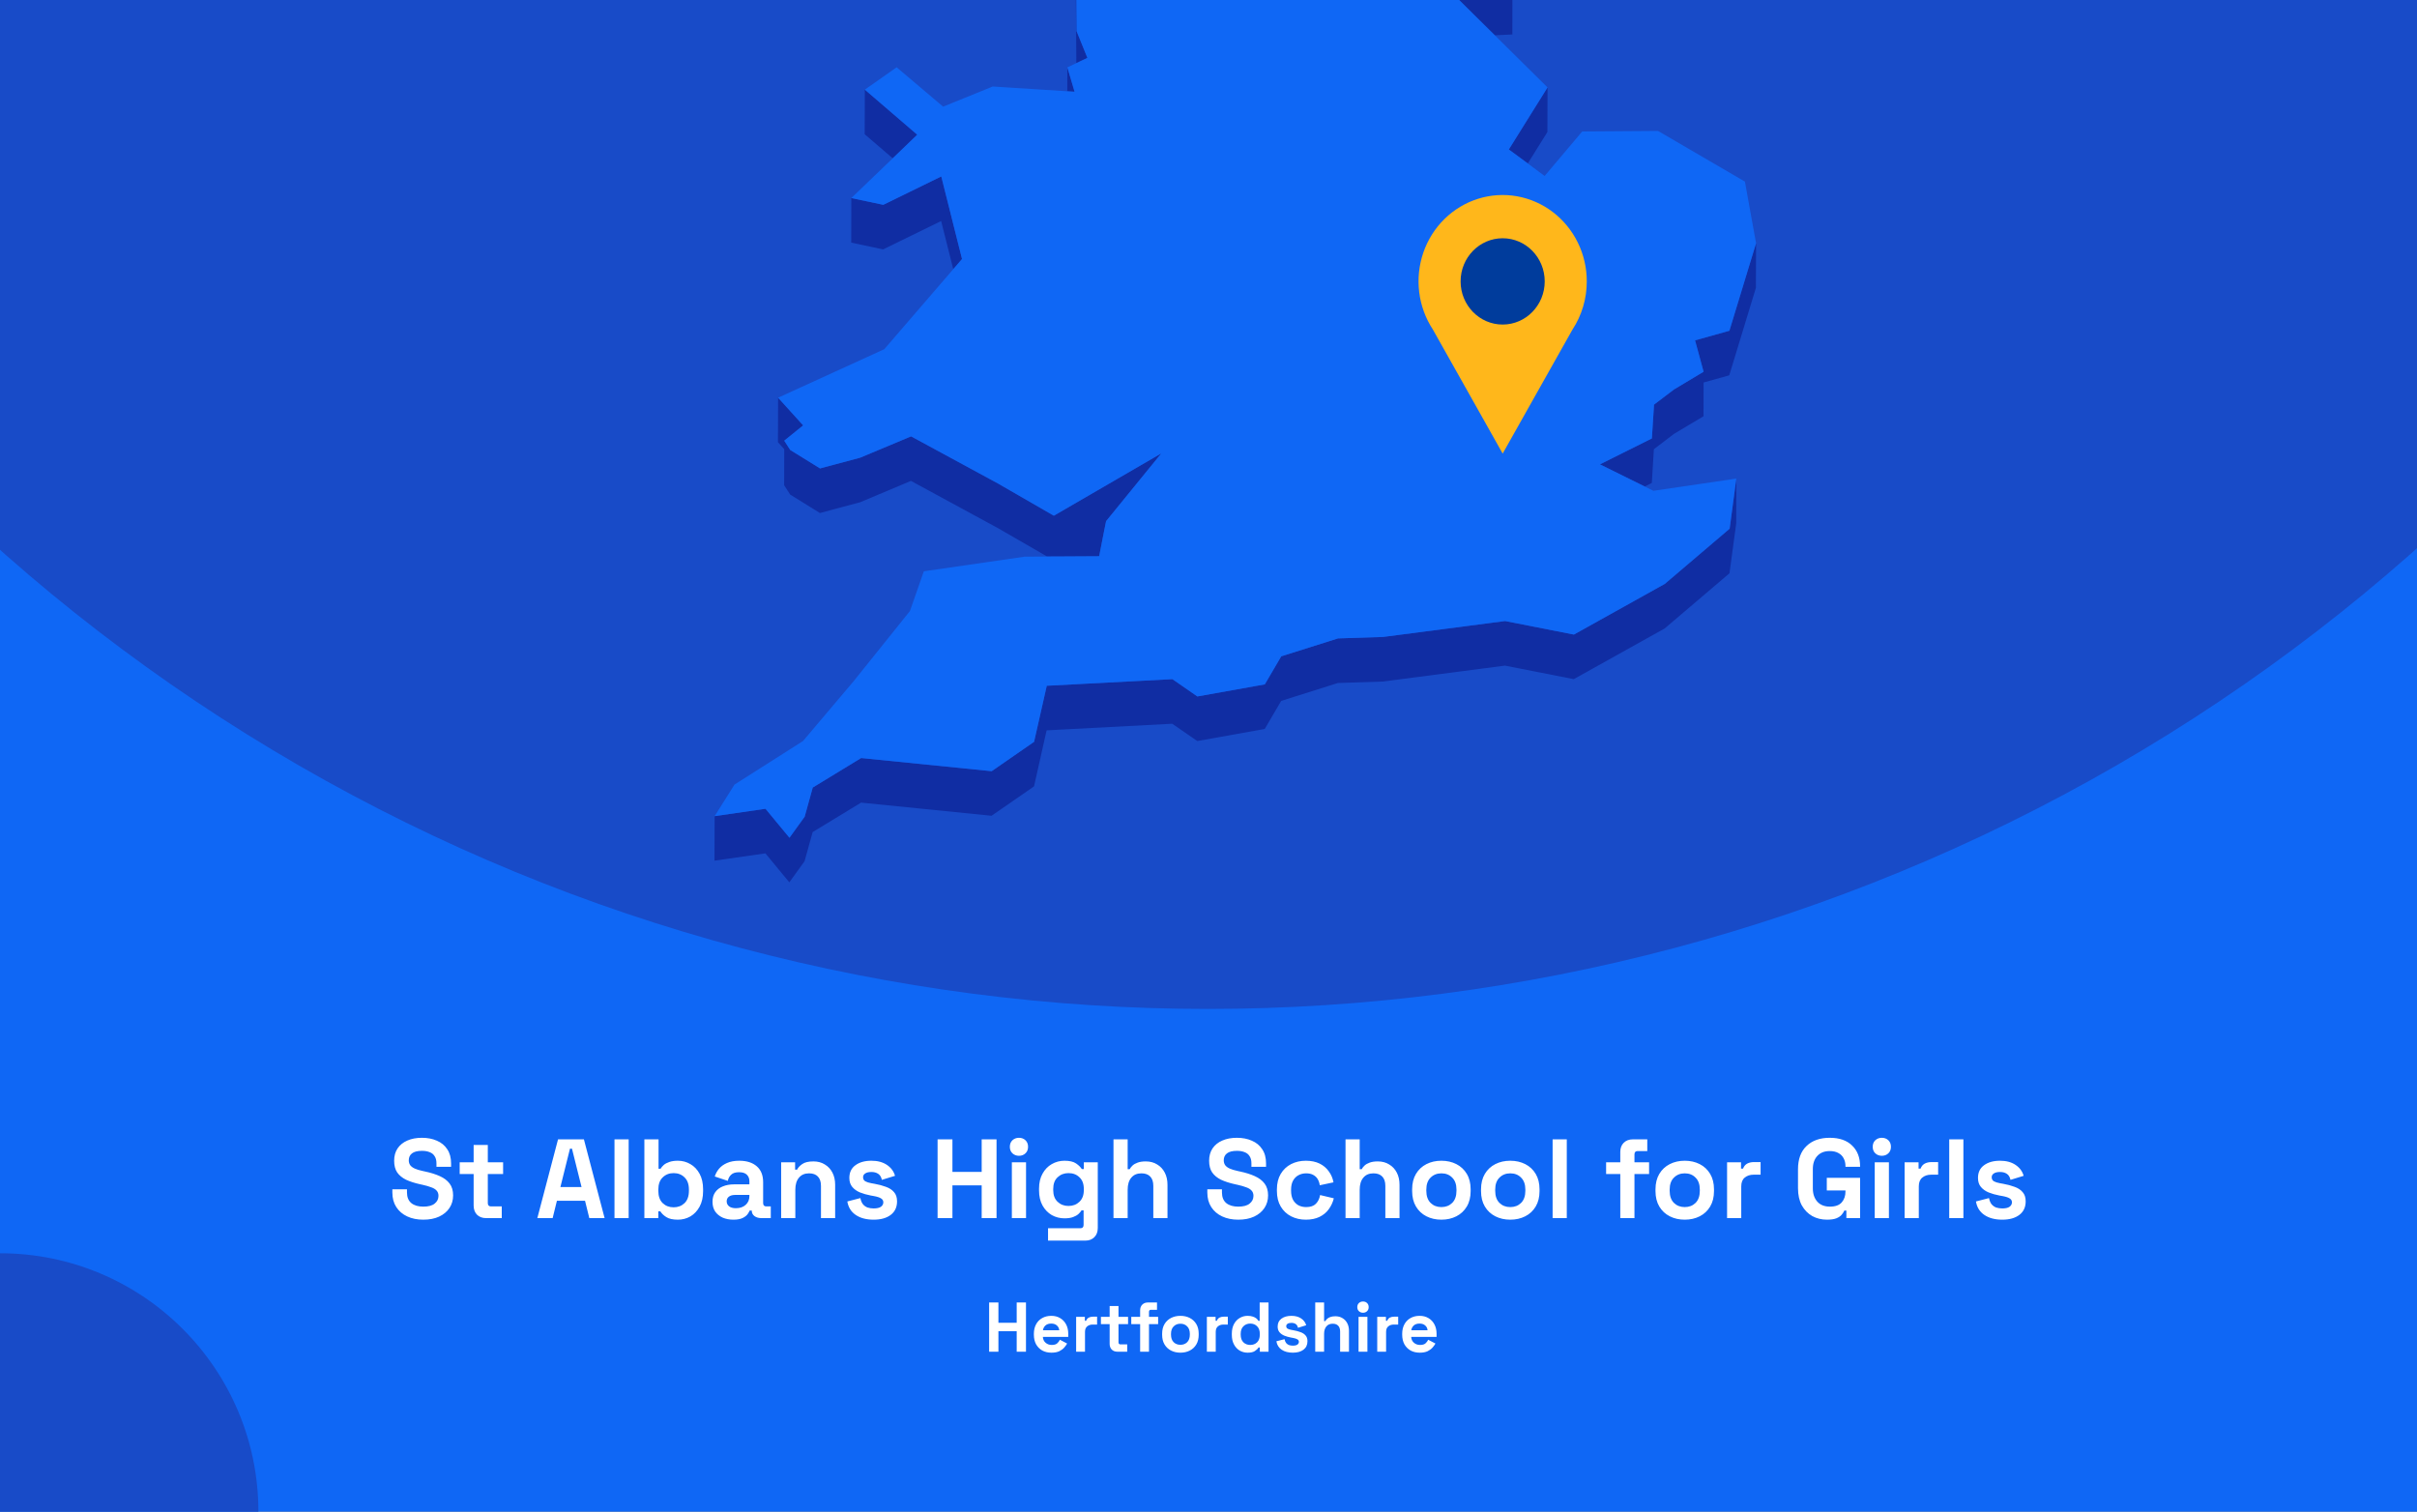 <?xml version="1.0" encoding="utf-8"?>
<svg xmlns="http://www.w3.org/2000/svg" fill="none" height="860" viewBox="0 0 1375 860" width="1375">
<rect x="0" y="0" width="1375" height="860" fill="#808080" stroke="none"/>
<g clip-path="url(#clip0_2704_3)">
<rect fill="#0F67F5" height="860" width="1375"/>
<circle cx="687" cy="-460" fill="#184BC8" r="1034"/>
<g clip-path="url(#clip1_2704_3)">
<path d="M850.396 20.084L860.361 19.603L860.405 -5.764L844.233 -5.021L815.867 -14.074L844.19 13.961L850.396 20.084Z" fill="#102DA3"/>
<path d="M599.123 -53.698L588.895 -72.198L569.751 -107.844L569.664 -82.476L588.808 -46.831L599.079 -28.33L612.148 -25.531L612.06 -0.601L612.323 35.919L612.366 35.876L618.617 32.945L612.454 17.725L612.148 -25.968L626.134 -47.924L599.123 -53.698Z" fill="#102DA3"/>
<path d="M611.316 52.189L607.208 38.324L607.164 51.926L611.316 52.189Z" fill="#102DA3"/>
<path d="M521.802 76.634L491.994 51.004L491.906 76.371L507.859 90.061L521.802 76.634Z" fill="#102DA3"/>
<path d="M869.147 92.994L880.293 75.106L880.38 49.738L858.352 85.034L869.147 92.994Z" fill="#102DA3"/>
<path d="M484.258 138.04L502.396 141.889L535.396 125.75L542.301 153.13L547.284 147.356L535.483 100.383L502.484 116.522L484.302 112.673L484.258 138.04Z" fill="#102DA3"/>
<path d="M983.835 188.167L964.297 193.634L969.149 211.479L952.365 221.538L940.958 230.198L939.734 249.442L910.188 264.182L935.669 276.778L939.69 274.766L940.87 255.566L952.278 246.862L969.105 236.802L969.149 217.602L983.747 213.534L998.914 163.762L999.001 138.395L983.835 188.167Z" fill="#102DA3"/>
<path d="M449.512 281.366L466.427 291.863L489.33 285.74L518.22 273.581L567.653 300.435L595.714 316.618L599.472 316.574H603.275L625.304 316.443L628.101 302.141L629.237 296.499L660.663 257.923L599.516 293.394L567.741 275.068L518.308 248.257L489.373 260.373L466.514 266.496L449.556 255.999L446.147 250.707L456.899 242.003L442.65 226.258L442.562 251.581L446.147 255.561L446.103 276.074L449.512 281.366Z" fill="#102DA3"/>
<path d="M947.079 332.189L895.373 361.012L856.211 353.314L786.803 362.367L761.191 363.198L728.891 373.389L719.538 389.353L681.162 396.22L666.958 386.379L595.496 390.14L588.284 422.024L564.158 438.732L489.899 431.253L462.363 448.048L457.774 464.624L449.119 476.608L435.483 460.119L406.548 464.318L406.461 489.642L435.439 485.487L449.032 501.976L457.686 489.992L462.319 473.372L489.855 456.62L564.07 464.099L588.24 447.392L595.408 415.508L666.87 411.746L681.119 421.587L719.494 414.72L728.847 398.757L761.103 388.566L786.716 387.735L856.124 378.681L895.285 386.379L946.991 357.556L983.881 326.153L987.727 297.637L987.771 272.27L983.968 300.786L947.079 332.189Z" fill="#102DA3"/>
<path d="M939.731 249.441L940.955 230.197L952.363 221.537L969.147 211.477L964.295 193.633L983.832 188.166L998.999 138.393L992.661 103.316L943.228 74.493L900.089 74.8L878.716 100.123L869.144 92.994L858.348 85.034L880.377 49.739L850.393 20.085L844.187 13.962L815.864 -14.074L844.23 -5.02L860.402 -5.764L788.197 -113.488L750.303 -126.259L717.348 -218.106L715.118 -242.642L637.8 -305.055L623.77 -300.638L605.981 -295.039L596.759 -292.153L579.887 -298.013L606.025 -318.745L642.345 -333.528L627.092 -347.174L616.558 -356.533L672.591 -441.077L677.137 -466.269L694.532 -486.257L661.315 -515.867L570.315 -511.274L545.752 -498.853L519.877 -485.776L548.593 -528.332L545.97 -530.3L531.634 -540.84L595.229 -606.14L593.131 -618.08L597.764 -634L574.162 -633.825L499.509 -605.527L492.647 -623.372L478.617 -605.396L470.4 -626.521L458.949 -623.153L437.182 -549.457L452.83 -529.688L437.139 -529.6L421.142 -529.469L408.073 -467.144L421.011 -449.999L417.864 -428.743L414.586 -406.874L379.008 -387.455L382.592 -356.358L380.144 -351.46L369.305 -329.766L381.455 -325.174L446.448 -382.6L449.202 -373.984L446.405 -369.479L429.84 -342.625L419.219 -325.436L423.415 -303.612L421.404 -288.173L411.264 -208.79L422.715 -208.878L437.794 -271.246L445.181 -274.614L464.806 -262.149L494.09 -227.247L484.518 -213.208L467.384 -187.971L463.538 -158.799L450.688 -158.711L474.29 -119.13L481.327 -123.11L483.862 -144.366L511.66 -123.328L530.411 -140.036L568.786 -150.883L604.407 -164.354L584.171 -131.376L569.747 -107.845L588.891 -72.2L599.119 -53.699L626.13 -47.926L612.144 -25.97L612.45 17.723L618.612 32.944L612.362 35.874L612.318 35.918L607.205 38.323L611.313 52.188L607.161 51.925L564.765 49.214L536.53 60.673L510.087 38.279L491.992 51.007L521.8 76.637L507.857 90.064L484.299 112.676L502.481 116.525L535.481 100.386L547.282 147.359L542.299 153.132L503.05 198.663L442.646 226.26L456.895 242.006L446.142 250.709L449.552 256.002L466.51 266.498L489.369 260.375L518.304 248.26L567.737 275.071L599.512 293.397L660.659 257.926L629.233 296.502L628.097 302.144L625.3 316.446L603.271 316.577H599.468L595.71 316.621L582.86 316.708L525.559 325.018L517.648 347.63L485.567 387.606L456.807 421.589L417.864 446.344L406.543 464.32L435.478 460.122L449.115 476.61L457.769 464.626L462.358 448.05L489.894 431.255L564.153 438.734L588.279 422.027L595.491 390.143L666.953 386.381L681.158 396.222L719.533 389.355L728.886 373.391L761.186 363.201L786.799 362.37L856.206 353.316L895.368 361.014L947.074 332.191L983.963 300.788L987.766 272.272L940.605 279.226L935.667 276.777L910.185 264.18L939.731 249.441Z" fill="#0F67F5"/>
</g>
<g clip-path="url(#clip2_2704_3)">
<path d="M902.695 160.106C902.704 152.429 900.957 144.856 897.597 137.996C894.237 131.137 889.356 125.181 883.346 120.608C877.336 116.034 870.365 112.971 862.992 111.663C855.619 110.355 848.05 110.839 840.893 113.077C833.735 115.315 827.189 119.243 821.779 124.547C816.37 129.851 812.247 136.383 809.744 143.618C807.24 150.853 806.424 158.589 807.362 166.206C808.3 173.823 810.965 181.109 815.144 187.477V187.477L835.004 222.76L854.852 258.056L874.712 222.76L894.547 187.527C899.874 179.428 902.712 169.877 902.695 160.106V160.106Z" fill="#FFB71B"/>
<path d="M854.843 184.64C868.055 184.64 878.765 173.65 878.765 160.093C878.765 146.537 868.055 135.547 854.843 135.547C841.632 135.547 830.922 146.537 830.922 160.093C830.922 173.65 841.632 184.64 854.843 184.64Z" fill="#003C9C"/>
</g>
<circle cx="147" cy="147" fill="#184BC8" r="147" transform="matrix(-1 0 0 1 147 713)"/>
<path d="M240.807 693.896C237.351 693.896 234.301 693.277 231.655 692.04C229.01 690.803 226.941 689.032 225.447 686.728C223.954 684.424 223.207 681.651 223.207 678.408V676.616H231.527V678.408C231.527 681.096 232.359 683.123 234.023 684.488C235.687 685.811 237.949 686.472 240.807 686.472C243.709 686.472 245.863 685.896 247.271 684.744C248.722 683.592 249.447 682.12 249.447 680.328C249.447 679.091 249.085 678.088 248.359 677.32C247.677 676.552 246.653 675.933 245.287 675.464C243.965 674.952 242.343 674.483 240.423 674.056L238.951 673.736C235.879 673.053 233.234 672.2 231.015 671.176C228.839 670.109 227.154 668.723 225.959 667.016C224.807 665.309 224.231 663.091 224.231 660.36C224.231 657.629 224.871 655.304 226.151 653.384C227.474 651.421 229.309 649.928 231.655 648.904C234.045 647.837 236.839 647.304 240.039 647.304C243.239 647.304 246.077 647.859 248.551 648.968C251.069 650.035 253.031 651.656 254.439 653.832C255.89 655.965 256.615 658.653 256.615 661.896V663.816H248.295V661.896C248.295 660.189 247.954 658.824 247.271 657.8C246.631 656.733 245.693 655.965 244.455 655.496C243.218 654.984 241.746 654.728 240.039 654.728C237.479 654.728 235.581 655.219 234.343 656.2C233.149 657.139 232.551 658.44 232.551 660.104C232.551 661.213 232.829 662.152 233.383 662.92C233.981 663.688 234.855 664.328 236.007 664.84C237.159 665.352 238.631 665.8 240.423 666.184L241.895 666.504C245.095 667.187 247.869 668.061 250.215 669.128C252.605 670.195 254.461 671.603 255.783 673.352C257.106 675.101 257.767 677.341 257.767 680.072C257.767 682.803 257.063 685.213 255.655 687.304C254.29 689.352 252.327 690.973 249.767 692.168C247.25 693.32 244.263 693.896 240.807 693.896ZM276.484 693C274.393 693 272.686 692.36 271.364 691.08C270.084 689.757 269.444 688.008 269.444 685.832V667.912H261.508V661.256H269.444V651.4H277.508V661.256H286.212V667.912H277.508V684.424C277.508 685.704 278.105 686.344 279.3 686.344H285.444V693H276.484ZM305.683 693L317.459 648.2H332.179L343.955 693H335.251L332.819 683.144H316.819L314.387 693H305.683ZM318.803 675.336H330.835L325.395 653.512H324.243L318.803 675.336ZM349.574 693V648.2H357.638V693H349.574ZM385.646 693.896C382.787 693.896 380.59 693.405 379.054 692.424C377.518 691.443 376.387 690.355 375.662 689.16H374.51V693H366.574V648.2H374.638V664.904H375.79C376.259 664.136 376.878 663.411 377.646 662.728C378.456 662.045 379.502 661.491 380.782 661.064C382.104 660.595 383.726 660.36 385.646 660.36C388.206 660.36 390.574 661 392.75 662.28C394.926 663.517 396.675 665.352 397.998 667.784C399.32 670.216 399.982 673.16 399.982 676.616V677.64C399.982 681.096 399.32 684.04 397.998 686.472C396.675 688.904 394.926 690.76 392.75 692.04C390.574 693.277 388.206 693.896 385.646 693.896ZM383.214 686.856C385.688 686.856 387.758 686.067 389.422 684.488C391.086 682.867 391.918 680.52 391.918 677.448V676.808C391.918 673.736 391.086 671.411 389.422 669.832C387.8 668.211 385.731 667.4 383.214 667.4C380.739 667.4 378.67 668.211 377.006 669.832C375.342 671.411 374.51 673.736 374.51 676.808V677.448C374.51 680.52 375.342 682.867 377.006 684.488C378.67 686.067 380.739 686.856 383.214 686.856ZM417.242 693.896C414.981 693.896 412.954 693.512 411.162 692.744C409.37 691.933 407.941 690.781 406.874 689.288C405.85 687.752 405.338 685.896 405.338 683.72C405.338 681.544 405.85 679.731 406.874 678.28C407.941 676.787 409.392 675.677 411.226 674.952C413.104 674.184 415.237 673.8 417.626 673.8H426.33V672.008C426.33 670.515 425.861 669.299 424.922 668.36C423.984 667.379 422.49 666.888 420.442 666.888C418.437 666.888 416.944 667.357 415.962 668.296C414.981 669.192 414.341 670.365 414.042 671.816L406.618 669.32C407.13 667.699 407.941 666.227 409.05 664.904C410.202 663.539 411.717 662.451 413.594 661.64C415.514 660.787 417.84 660.36 420.57 660.36C424.752 660.36 428.058 661.405 430.49 663.496C432.922 665.587 434.138 668.616 434.138 672.584V684.424C434.138 685.704 434.736 686.344 435.93 686.344H438.49V693H433.114C431.536 693 430.234 692.616 429.21 691.848C428.186 691.08 427.674 690.056 427.674 688.776V688.712H426.458C426.288 689.224 425.904 689.907 425.306 690.76C424.709 691.571 423.77 692.296 422.49 692.936C421.21 693.576 419.461 693.896 417.242 693.896ZM418.65 687.368C420.912 687.368 422.746 686.749 424.154 685.512C425.605 684.232 426.33 682.547 426.33 680.456V679.816H418.202C416.709 679.816 415.536 680.136 414.682 680.776C413.829 681.416 413.402 682.312 413.402 683.464C413.402 684.616 413.85 685.555 414.746 686.28C415.642 687.005 416.944 687.368 418.65 687.368ZM444.386 693V661.256H452.322V665.416H453.474C453.986 664.307 454.946 663.261 456.354 662.28C457.762 661.256 459.896 660.744 462.754 660.744C465.229 660.744 467.384 661.32 469.218 662.472C471.096 663.581 472.546 665.139 473.57 667.144C474.594 669.107 475.106 671.411 475.106 674.056V693H467.042V674.696C467.042 672.307 466.445 670.515 465.25 669.32C464.098 668.125 462.434 667.528 460.258 667.528C457.784 667.528 455.864 668.36 454.498 670.024C453.133 671.645 452.45 673.928 452.45 676.872V693H444.386ZM497.008 693.896C492.869 693.896 489.477 693 486.832 691.208C484.186 689.416 482.586 686.856 482.032 683.528L489.456 681.608C489.754 683.101 490.245 684.275 490.928 685.128C491.653 685.981 492.528 686.6 493.552 686.984C494.618 687.325 495.77 687.496 497.008 687.496C498.885 687.496 500.272 687.176 501.168 686.536C502.064 685.853 502.512 685.021 502.512 684.04C502.512 683.059 502.085 682.312 501.232 681.8C500.378 681.245 499.013 680.797 497.136 680.456L495.344 680.136C493.125 679.709 491.098 679.133 489.264 678.408C487.429 677.64 485.957 676.595 484.848 675.272C483.738 673.949 483.184 672.243 483.184 670.152C483.184 666.995 484.336 664.584 486.64 662.92C488.944 661.213 491.973 660.36 495.728 660.36C499.269 660.36 502.213 661.149 504.56 662.728C506.906 664.307 508.442 666.376 509.168 668.936L501.68 671.24C501.338 669.619 500.634 668.467 499.568 667.784C498.544 667.101 497.264 666.76 495.728 666.76C494.192 666.76 493.018 667.037 492.208 667.592C491.397 668.104 490.992 668.829 490.992 669.768C490.992 670.792 491.418 671.56 492.272 672.072C493.125 672.541 494.277 672.904 495.728 673.16L497.52 673.48C499.909 673.907 502.064 674.483 503.984 675.208C505.946 675.891 507.482 676.893 508.592 678.216C509.744 679.496 510.32 681.245 510.32 683.464C510.32 686.792 509.104 689.373 506.672 691.208C504.282 693 501.061 693.896 497.008 693.896ZM533.38 693V648.2H541.828V666.696H558.468V648.2H566.916V693H558.468V674.376H541.828V693H533.38ZM575.636 693V661.256H583.7V693H575.636ZM579.668 657.544C578.218 657.544 576.98 657.075 575.956 656.136C574.975 655.197 574.484 653.96 574.484 652.424C574.484 650.888 574.975 649.651 575.956 648.712C576.98 647.773 578.218 647.304 579.668 647.304C581.162 647.304 582.399 647.773 583.38 648.712C584.362 649.651 584.852 650.888 584.852 652.424C584.852 653.96 584.362 655.197 583.38 656.136C582.399 657.075 581.162 657.544 579.668 657.544ZM591.1 677.256V676.232C591.1 672.904 591.762 670.067 593.084 667.72C594.407 665.331 596.156 663.517 598.332 662.28C600.551 661 602.962 660.36 605.564 660.36C608.466 660.36 610.663 660.872 612.156 661.896C613.65 662.92 614.738 663.987 615.42 665.096H616.572V661.256H624.508V698.632C624.508 700.808 623.868 702.536 622.588 703.816C621.308 705.139 619.602 705.8 617.468 705.8H596.22V698.76H614.652C615.847 698.76 616.444 698.12 616.444 696.84V688.584H615.292C614.866 689.267 614.268 689.971 613.5 690.696C612.732 691.379 611.708 691.955 610.428 692.424C609.148 692.893 607.527 693.128 605.564 693.128C602.962 693.128 600.551 692.509 598.332 691.272C596.156 689.992 594.407 688.179 593.084 685.832C591.762 683.443 591.1 680.584 591.1 677.256ZM607.868 686.088C610.343 686.088 612.412 685.299 614.076 683.72C615.74 682.141 616.572 679.923 616.572 677.064V676.424C616.572 673.523 615.74 671.304 614.076 669.768C612.455 668.189 610.386 667.4 607.868 667.4C605.394 667.4 603.324 668.189 601.66 669.768C599.996 671.304 599.164 673.523 599.164 676.424V677.064C599.164 679.923 599.996 682.141 601.66 683.72C603.324 685.299 605.394 686.088 607.868 686.088ZM633.449 693V648.2H641.513V665.16H642.665C643.006 664.477 643.539 663.795 644.265 663.112C644.99 662.429 645.95 661.875 647.145 661.448C648.382 660.979 649.939 660.744 651.817 660.744C654.291 660.744 656.446 661.32 658.281 662.472C660.158 663.581 661.609 665.139 662.633 667.144C663.657 669.107 664.169 671.411 664.169 674.056V693H656.105V674.696C656.105 672.307 655.507 670.515 654.313 669.32C653.161 668.125 651.497 667.528 649.321 667.528C646.846 667.528 644.926 668.36 643.561 670.024C642.195 671.645 641.513 673.928 641.513 676.872V693H633.449ZM704.432 693.896C700.976 693.896 697.926 693.277 695.28 692.04C692.635 690.803 690.566 689.032 689.072 686.728C687.579 684.424 686.832 681.651 686.832 678.408V676.616H695.152V678.408C695.152 681.096 695.984 683.123 697.648 684.488C699.312 685.811 701.574 686.472 704.432 686.472C707.334 686.472 709.488 685.896 710.896 684.744C712.347 683.592 713.072 682.12 713.072 680.328C713.072 679.091 712.71 678.088 711.984 677.32C711.302 676.552 710.278 675.933 708.912 675.464C707.59 674.952 705.968 674.483 704.048 674.056L702.576 673.736C699.504 673.053 696.859 672.2 694.64 671.176C692.464 670.109 690.779 668.723 689.584 667.016C688.432 665.309 687.856 663.091 687.856 660.36C687.856 657.629 688.496 655.304 689.776 653.384C691.099 651.421 692.934 649.928 695.28 648.904C697.67 647.837 700.464 647.304 703.664 647.304C706.864 647.304 709.702 647.859 712.176 648.968C714.694 650.035 716.656 651.656 718.064 653.832C719.515 655.965 720.24 658.653 720.24 661.896V663.816H711.92V661.896C711.92 660.189 711.579 658.824 710.896 657.8C710.256 656.733 709.318 655.965 708.08 655.496C706.843 654.984 705.371 654.728 703.664 654.728C701.104 654.728 699.206 655.219 697.968 656.2C696.774 657.139 696.176 658.44 696.176 660.104C696.176 661.213 696.454 662.152 697.008 662.92C697.606 663.688 698.48 664.328 699.632 664.84C700.784 665.352 702.256 665.8 704.048 666.184L705.52 666.504C708.72 667.187 711.494 668.061 713.84 669.128C716.23 670.195 718.086 671.603 719.408 673.352C720.731 675.101 721.392 677.341 721.392 680.072C721.392 682.803 720.688 685.213 719.28 687.304C717.915 689.352 715.952 690.973 713.392 692.168C710.875 693.32 707.888 693.896 704.432 693.896ZM742.861 693.896C739.789 693.896 736.994 693.256 734.477 691.976C732.002 690.696 730.039 688.84 728.589 686.408C727.138 683.976 726.413 681.032 726.413 677.576V676.68C726.413 673.224 727.138 670.28 728.589 667.848C730.039 665.416 732.002 663.56 734.477 662.28C736.994 661 739.789 660.36 742.861 660.36C745.89 660.36 748.493 660.893 750.669 661.96C752.845 663.027 754.594 664.499 755.917 666.376C757.282 668.211 758.178 670.301 758.605 672.648L750.797 674.312C750.626 673.032 750.242 671.88 749.645 670.856C749.047 669.832 748.194 669.021 747.085 668.424C746.018 667.827 744.674 667.528 743.053 667.528C741.431 667.528 739.959 667.891 738.637 668.616C737.357 669.299 736.333 670.344 735.565 671.752C734.839 673.117 734.477 674.803 734.477 676.808V677.448C734.477 679.453 734.839 681.16 735.565 682.568C736.333 683.933 737.357 684.979 738.637 685.704C739.959 686.387 741.431 686.728 743.053 686.728C745.485 686.728 747.319 686.109 748.557 684.872C749.837 683.592 750.647 681.928 750.989 679.88L758.797 681.736C758.242 683.997 757.282 686.067 755.917 687.944C754.594 689.779 752.845 691.229 750.669 692.296C748.493 693.363 745.89 693.896 742.861 693.896ZM765.449 693V648.2H773.513V665.16H774.665C775.006 664.477 775.539 663.795 776.265 663.112C776.99 662.429 777.95 661.875 779.145 661.448C780.382 660.979 781.939 660.744 783.817 660.744C786.291 660.744 788.446 661.32 790.281 662.472C792.158 663.581 793.609 665.139 794.633 667.144C795.657 669.107 796.169 671.411 796.169 674.056V693H788.105V674.696C788.105 672.307 787.507 670.515 786.313 669.32C785.161 668.125 783.497 667.528 781.321 667.528C778.846 667.528 776.926 668.36 775.561 670.024C774.195 671.645 773.513 673.928 773.513 676.872V693H765.449ZM819.99 693.896C816.833 693.896 813.996 693.256 811.478 691.976C808.961 690.696 806.977 688.84 805.526 686.408C804.076 683.976 803.35 681.053 803.35 677.64V676.616C803.35 673.203 804.076 670.28 805.526 667.848C806.977 665.416 808.961 663.56 811.478 662.28C813.996 661 816.833 660.36 819.99 660.36C823.148 660.36 825.985 661 828.502 662.28C831.02 663.56 833.004 665.416 834.454 667.848C835.905 670.28 836.63 673.203 836.63 676.616V677.64C836.63 681.053 835.905 683.976 834.454 686.408C833.004 688.84 831.02 690.696 828.502 691.976C825.985 693.256 823.148 693.896 819.99 693.896ZM819.99 686.728C822.465 686.728 824.513 685.939 826.134 684.36C827.756 682.739 828.566 680.435 828.566 677.448V676.808C828.566 673.821 827.756 671.539 826.134 669.96C824.556 668.339 822.508 667.528 819.99 667.528C817.516 667.528 815.468 668.339 813.846 669.96C812.225 671.539 811.414 673.821 811.414 676.808V677.448C811.414 680.435 812.225 682.739 813.846 684.36C815.468 685.939 817.516 686.728 819.99 686.728ZM859.178 693.896C856.02 693.896 853.183 693.256 850.666 691.976C848.148 690.696 846.164 688.84 844.714 686.408C843.263 683.976 842.538 681.053 842.538 677.64V676.616C842.538 673.203 843.263 670.28 844.714 667.848C846.164 665.416 848.148 663.56 850.666 662.28C853.183 661 856.02 660.36 859.178 660.36C862.335 660.36 865.172 661 867.69 662.28C870.207 663.56 872.191 665.416 873.642 667.848C875.092 670.28 875.818 673.203 875.818 676.616V677.64C875.818 681.053 875.092 683.976 873.642 686.408C872.191 688.84 870.207 690.696 867.69 691.976C865.172 693.256 862.335 693.896 859.178 693.896ZM859.178 686.728C861.652 686.728 863.7 685.939 865.322 684.36C866.943 682.739 867.754 680.435 867.754 677.448V676.808C867.754 673.821 866.943 671.539 865.322 669.96C863.743 668.339 861.695 667.528 859.178 667.528C856.703 667.528 854.655 668.339 853.034 669.96C851.412 671.539 850.602 673.821 850.602 676.808V677.448C850.602 680.435 851.412 682.739 853.034 684.36C854.655 685.939 856.703 686.728 859.178 686.728ZM883.261 693V648.2H891.325V693H883.261ZM921.759 693V667.912H913.695V661.256H921.759V655.368C921.759 653.192 922.399 651.464 923.679 650.184C925.002 648.861 926.709 648.2 928.799 648.2H937.119V654.856H931.615C930.421 654.856 929.823 655.496 929.823 656.776V661.256H938.143V667.912H929.823V693H921.759ZM958.428 693.896C955.27 693.896 952.433 693.256 949.916 691.976C947.398 690.696 945.414 688.84 943.964 686.408C942.513 683.976 941.788 681.053 941.788 677.64V676.616C941.788 673.203 942.513 670.28 943.964 667.848C945.414 665.416 947.398 663.56 949.916 662.28C952.433 661 955.27 660.36 958.428 660.36C961.585 660.36 964.422 661 966.94 662.28C969.457 663.56 971.441 665.416 972.892 667.848C974.342 670.28 975.068 673.203 975.068 676.616V677.64C975.068 681.053 974.342 683.976 972.892 686.408C971.441 688.84 969.457 690.696 966.94 691.976C964.422 693.256 961.585 693.896 958.428 693.896ZM958.428 686.728C960.902 686.728 962.95 685.939 964.572 684.36C966.193 682.739 967.004 680.435 967.004 677.448V676.808C967.004 673.821 966.193 671.539 964.572 669.96C962.993 668.339 960.945 667.528 958.428 667.528C955.953 667.528 953.905 668.339 952.284 669.96C950.662 671.539 949.852 673.821 949.852 676.808V677.448C949.852 680.435 950.662 682.739 952.284 684.36C953.905 685.939 955.953 686.728 958.428 686.728ZM982.511 693V661.256H990.447V664.84H991.599C992.069 663.56 992.837 662.621 993.903 662.024C995.013 661.427 996.293 661.128 997.743 661.128H1001.58V668.296H997.615C995.567 668.296 993.882 668.851 992.559 669.96C991.237 671.027 990.575 672.691 990.575 674.952V693H982.511ZM1039.37 693.896C1036.3 693.896 1033.5 693.213 1030.98 691.848C1028.51 690.44 1026.53 688.413 1025.03 685.768C1023.58 683.08 1022.86 679.816 1022.86 675.976V665.224C1022.86 659.464 1024.48 655.048 1027.72 651.976C1030.96 648.861 1035.36 647.304 1040.9 647.304C1046.41 647.304 1050.65 648.776 1053.64 651.72C1056.67 654.621 1058.18 658.568 1058.18 663.56V663.816H1049.86V663.304C1049.86 661.725 1049.52 660.296 1048.84 659.016C1048.2 657.736 1047.22 656.733 1045.9 656.008C1044.57 655.24 1042.91 654.856 1040.9 654.856C1037.92 654.856 1035.57 655.773 1033.86 657.608C1032.16 659.443 1031.3 661.939 1031.3 665.096V676.104C1031.3 679.219 1032.16 681.736 1033.86 683.656C1035.57 685.533 1037.96 686.472 1041.03 686.472C1044.1 686.472 1046.34 685.661 1047.75 684.04C1049.16 682.419 1049.86 680.371 1049.86 677.896V677.256H1039.24V670.088H1058.18V693H1050.38V688.712H1049.22C1048.93 689.437 1048.43 690.205 1047.75 691.016C1047.11 691.827 1046.13 692.509 1044.81 693.064C1043.49 693.619 1041.67 693.896 1039.37 693.896ZM1066.51 693V661.256H1074.58V693H1066.51ZM1070.54 657.544C1069.09 657.544 1067.86 657.075 1066.83 656.136C1065.85 655.197 1065.36 653.96 1065.36 652.424C1065.36 650.888 1065.85 649.651 1066.83 648.712C1067.86 647.773 1069.09 647.304 1070.54 647.304C1072.04 647.304 1073.27 647.773 1074.26 648.712C1075.24 649.651 1075.73 650.888 1075.73 652.424C1075.73 653.96 1075.24 655.197 1074.26 656.136C1073.27 657.075 1072.04 657.544 1070.54 657.544ZM1083.51 693V661.256H1091.45V664.84H1092.6C1093.07 663.56 1093.84 662.621 1094.9 662.024C1096.01 661.427 1097.29 661.128 1098.74 661.128H1102.58V668.296H1098.62C1096.57 668.296 1094.88 668.851 1093.56 669.96C1092.24 671.027 1091.58 672.691 1091.58 674.952V693H1083.51ZM1108.89 693V648.2H1116.95V693H1108.89ZM1139.07 693.896C1134.93 693.896 1131.54 693 1128.89 691.208C1126.25 689.416 1124.65 686.856 1124.09 683.528L1131.52 681.608C1131.82 683.101 1132.31 684.275 1132.99 685.128C1133.72 685.981 1134.59 686.6 1135.61 686.984C1136.68 687.325 1137.83 687.496 1139.07 687.496C1140.95 687.496 1142.33 687.176 1143.23 686.536C1144.13 685.853 1144.57 685.021 1144.57 684.04C1144.57 683.059 1144.15 682.312 1143.29 681.8C1142.44 681.245 1141.08 680.797 1139.2 680.456L1137.41 680.136C1135.19 679.709 1133.16 679.133 1131.33 678.408C1129.49 677.64 1128.02 676.595 1126.91 675.272C1125.8 673.949 1125.25 672.243 1125.25 670.152C1125.25 666.995 1126.4 664.584 1128.7 662.92C1131.01 661.213 1134.04 660.36 1137.79 660.36C1141.33 660.36 1144.28 661.149 1146.62 662.728C1148.97 664.307 1150.5 666.376 1151.23 668.936L1143.74 671.24C1143.4 669.619 1142.7 668.467 1141.63 667.784C1140.61 667.101 1139.33 666.76 1137.79 666.76C1136.25 666.76 1135.08 667.037 1134.27 667.592C1133.46 668.104 1133.05 668.829 1133.05 669.768C1133.05 670.792 1133.48 671.56 1134.33 672.072C1135.19 672.541 1136.34 672.904 1137.79 673.16L1139.58 673.48C1141.97 673.907 1144.13 674.483 1146.05 675.208C1148.01 675.891 1149.54 676.893 1150.65 678.216C1151.81 679.496 1152.38 681.245 1152.38 683.464C1152.38 686.792 1151.17 689.373 1148.73 691.208C1146.34 693 1143.12 693.896 1139.07 693.896Z" fill="white"/>
<path d="M562.706 769V741H567.986V752.56H578.386V741H583.666V769H578.386V757.36H567.986V769H562.706ZM598.156 769.56C596.183 769.56 594.436 769.147 592.916 768.32C591.423 767.467 590.25 766.28 589.396 764.76C588.57 763.213 588.156 761.4 588.156 759.32V758.84C588.156 756.76 588.57 754.96 589.396 753.44C590.223 751.893 591.383 750.707 592.876 749.88C594.37 749.027 596.103 748.6 598.076 748.6C600.023 748.6 601.716 749.04 603.156 749.92C604.596 750.773 605.716 751.973 606.516 753.52C607.316 755.04 607.716 756.813 607.716 758.84V760.56H593.276C593.33 761.92 593.836 763.027 594.796 763.88C595.756 764.733 596.93 765.16 598.316 765.16C599.73 765.16 600.77 764.853 601.436 764.24C602.103 763.627 602.61 762.947 602.956 762.2L607.076 764.36C606.703 765.053 606.156 765.813 605.436 766.64C604.743 767.44 603.81 768.133 602.636 768.72C601.463 769.28 599.97 769.56 598.156 769.56ZM593.316 756.8H602.596C602.49 755.653 602.023 754.733 601.196 754.04C600.396 753.347 599.343 753 598.036 753C596.676 753 595.596 753.347 594.796 754.04C593.996 754.733 593.503 755.653 593.316 756.8ZM612.202 769V749.16H617.162V751.4H617.882C618.176 750.6 618.656 750.013 619.322 749.64C620.016 749.267 620.816 749.08 621.722 749.08H624.122V753.56H621.642C620.362 753.56 619.309 753.907 618.482 754.6C617.656 755.267 617.242 756.307 617.242 757.72V769H612.202ZM635.662 769C634.355 769 633.288 768.6 632.462 767.8C631.662 766.973 631.262 765.88 631.262 764.52V753.32H626.302V749.16H631.262V743H636.302V749.16H641.742V753.32H636.302V763.64C636.302 764.44 636.675 764.84 637.422 764.84H641.262V769H635.662ZM648.607 769V753.32H643.567V749.16H648.607V745.48C648.607 744.12 649.007 743.04 649.807 742.24C650.634 741.413 651.701 741 653.007 741H658.207V745.16H654.767C654.021 745.16 653.647 745.56 653.647 746.36V749.16H658.847V753.32H653.647V769H648.607ZM671.525 769.56C669.552 769.56 667.778 769.16 666.205 768.36C664.632 767.56 663.392 766.4 662.485 764.88C661.578 763.36 661.125 761.533 661.125 759.4V758.76C661.125 756.627 661.578 754.8 662.485 753.28C663.392 751.76 664.632 750.6 666.205 749.8C667.778 749 669.552 748.6 671.525 748.6C673.498 748.6 675.272 749 676.845 749.8C678.418 750.6 679.658 751.76 680.565 753.28C681.472 754.8 681.925 756.627 681.925 758.76V759.4C681.925 761.533 681.472 763.36 680.565 764.88C679.658 766.4 678.418 767.56 676.845 768.36C675.272 769.16 673.498 769.56 671.525 769.56ZM671.525 765.08C673.072 765.08 674.352 764.587 675.365 763.6C676.378 762.587 676.885 761.147 676.885 759.28V758.88C676.885 757.013 676.378 755.587 675.365 754.6C674.378 753.587 673.098 753.08 671.525 753.08C669.978 753.08 668.698 753.587 667.685 754.6C666.672 755.587 666.165 757.013 666.165 758.88V759.28C666.165 761.147 666.672 762.587 667.685 763.6C668.698 764.587 669.978 765.08 671.525 765.08ZM686.577 769V749.16H691.537V751.4H692.257C692.551 750.6 693.031 750.013 693.697 749.64C694.391 749.267 695.191 749.08 696.097 749.08H698.497V753.56H696.017C694.737 753.56 693.684 753.907 692.857 754.6C692.031 755.267 691.617 756.307 691.617 757.72V769H686.577ZM709.734 769.56C708.16 769.56 706.68 769.173 705.294 768.4C703.934 767.6 702.84 766.44 702.014 764.92C701.187 763.4 700.774 761.56 700.774 759.4V758.76C700.774 756.6 701.187 754.76 702.014 753.24C702.84 751.72 703.934 750.573 705.294 749.8C706.654 749 708.134 748.6 709.734 748.6C710.934 748.6 711.934 748.747 712.734 749.04C713.56 749.307 714.227 749.653 714.734 750.08C715.24 750.507 715.627 750.96 715.894 751.44H716.614V741H721.654V769H716.694V766.6H715.974C715.52 767.347 714.814 768.027 713.854 768.64C712.92 769.253 711.547 769.56 709.734 769.56ZM711.254 765.16C712.8 765.16 714.094 764.667 715.134 763.68C716.174 762.667 716.694 761.2 716.694 759.28V758.88C716.694 756.96 716.174 755.507 715.134 754.52C714.12 753.507 712.827 753 711.254 753C709.707 753 708.414 753.507 707.374 754.52C706.334 755.507 705.814 756.96 705.814 758.88V759.28C705.814 761.2 706.334 762.667 707.374 763.68C708.414 764.667 709.707 765.16 711.254 765.16ZM735.481 769.56C732.895 769.56 730.775 769 729.121 767.88C727.468 766.76 726.468 765.16 726.121 763.08L730.761 761.88C730.948 762.813 731.255 763.547 731.681 764.08C732.135 764.613 732.681 765 733.321 765.24C733.988 765.453 734.708 765.56 735.481 765.56C736.655 765.56 737.521 765.36 738.081 764.96C738.641 764.533 738.921 764.013 738.921 763.4C738.921 762.787 738.655 762.32 738.121 762C737.588 761.653 736.735 761.373 735.561 761.16L734.441 760.96C733.055 760.693 731.788 760.333 730.641 759.88C729.495 759.4 728.575 758.747 727.881 757.92C727.188 757.093 726.841 756.027 726.841 754.72C726.841 752.747 727.561 751.24 729.001 750.2C730.441 749.133 732.335 748.6 734.681 748.6C736.895 748.6 738.735 749.093 740.201 750.08C741.668 751.067 742.628 752.36 743.081 753.96L738.401 755.4C738.188 754.387 737.748 753.667 737.081 753.24C736.441 752.813 735.641 752.6 734.681 752.6C733.721 752.6 732.988 752.773 732.481 753.12C731.975 753.44 731.721 753.893 731.721 754.48C731.721 755.12 731.988 755.6 732.521 755.92C733.055 756.213 733.775 756.44 734.681 756.6L735.801 756.8C737.295 757.067 738.641 757.427 739.841 757.88C741.068 758.307 742.028 758.933 742.721 759.76C743.441 760.56 743.801 761.653 743.801 763.04C743.801 765.12 743.041 766.733 741.521 767.88C740.028 769 738.015 769.56 735.481 769.56ZM748.218 769V741H753.258V751.6H753.978C754.191 751.173 754.525 750.747 754.978 750.32C755.431 749.893 756.031 749.547 756.778 749.28C757.551 748.987 758.525 748.84 759.698 748.84C761.245 748.84 762.591 749.2 763.738 749.92C764.911 750.613 765.818 751.587 766.458 752.84C767.098 754.067 767.418 755.507 767.418 757.16V769H762.378V757.56C762.378 756.067 762.005 754.947 761.258 754.2C760.538 753.453 759.498 753.08 758.138 753.08C756.591 753.08 755.391 753.6 754.538 754.64C753.685 755.653 753.258 757.08 753.258 758.92V769H748.218ZM772.866 769V749.16H777.906V769H772.866ZM775.386 746.84C774.48 746.84 773.706 746.547 773.066 745.96C772.453 745.373 772.146 744.6 772.146 743.64C772.146 742.68 772.453 741.907 773.066 741.32C773.706 740.733 774.48 740.44 775.386 740.44C776.32 740.44 777.093 740.733 777.706 741.32C778.32 741.907 778.626 742.68 778.626 743.64C778.626 744.6 778.32 745.373 777.706 745.96C777.093 746.547 776.32 746.84 775.386 746.84ZM783.491 769V749.16H788.451V751.4H789.171C789.465 750.6 789.945 750.013 790.611 749.64C791.305 749.267 792.105 749.08 793.011 749.08H795.411V753.56H792.931C791.651 753.56 790.598 753.907 789.771 754.6C788.945 755.267 788.531 756.307 788.531 757.72V769H783.491ZM807.688 769.56C805.714 769.56 803.968 769.147 802.448 768.32C800.954 767.467 799.781 766.28 798.928 764.76C798.101 763.213 797.688 761.4 797.688 759.32V758.84C797.688 756.76 798.101 754.96 798.928 753.44C799.754 751.893 800.914 750.707 802.408 749.88C803.901 749.027 805.634 748.6 807.608 748.6C809.554 748.6 811.248 749.04 812.688 749.92C814.128 750.773 815.248 751.973 816.048 753.52C816.848 755.04 817.248 756.813 817.248 758.84V760.56H802.808C802.861 761.92 803.368 763.027 804.328 763.88C805.288 764.733 806.461 765.16 807.848 765.16C809.261 765.16 810.301 764.853 810.968 764.24C811.634 763.627 812.141 762.947 812.488 762.2L816.608 764.36C816.234 765.053 815.688 765.813 814.968 766.64C814.274 767.44 813.341 768.133 812.168 768.72C810.994 769.28 809.501 769.56 807.688 769.56ZM802.848 756.8H812.128C812.021 755.653 811.554 754.733 810.728 754.04C809.928 753.347 808.874 753 807.568 753C806.208 753 805.128 753.347 804.328 754.04C803.528 754.733 803.034 755.653 802.848 756.8Z" fill="white"/>
</g>
<defs>
<clipPath id="clip0_2704_3">
<rect fill="white" height="860" width="1375"/>
</clipPath>
<clipPath id="clip1_2704_3">
<rect fill="white" height="1135.98" transform="translate(240.5 -634)" width="758.5"/>
</clipPath>
<clipPath id="clip2_2704_3">
<rect fill="white" height="147.092" transform="translate(807 111)" width="95.699"/>
</clipPath>
</defs>
</svg>